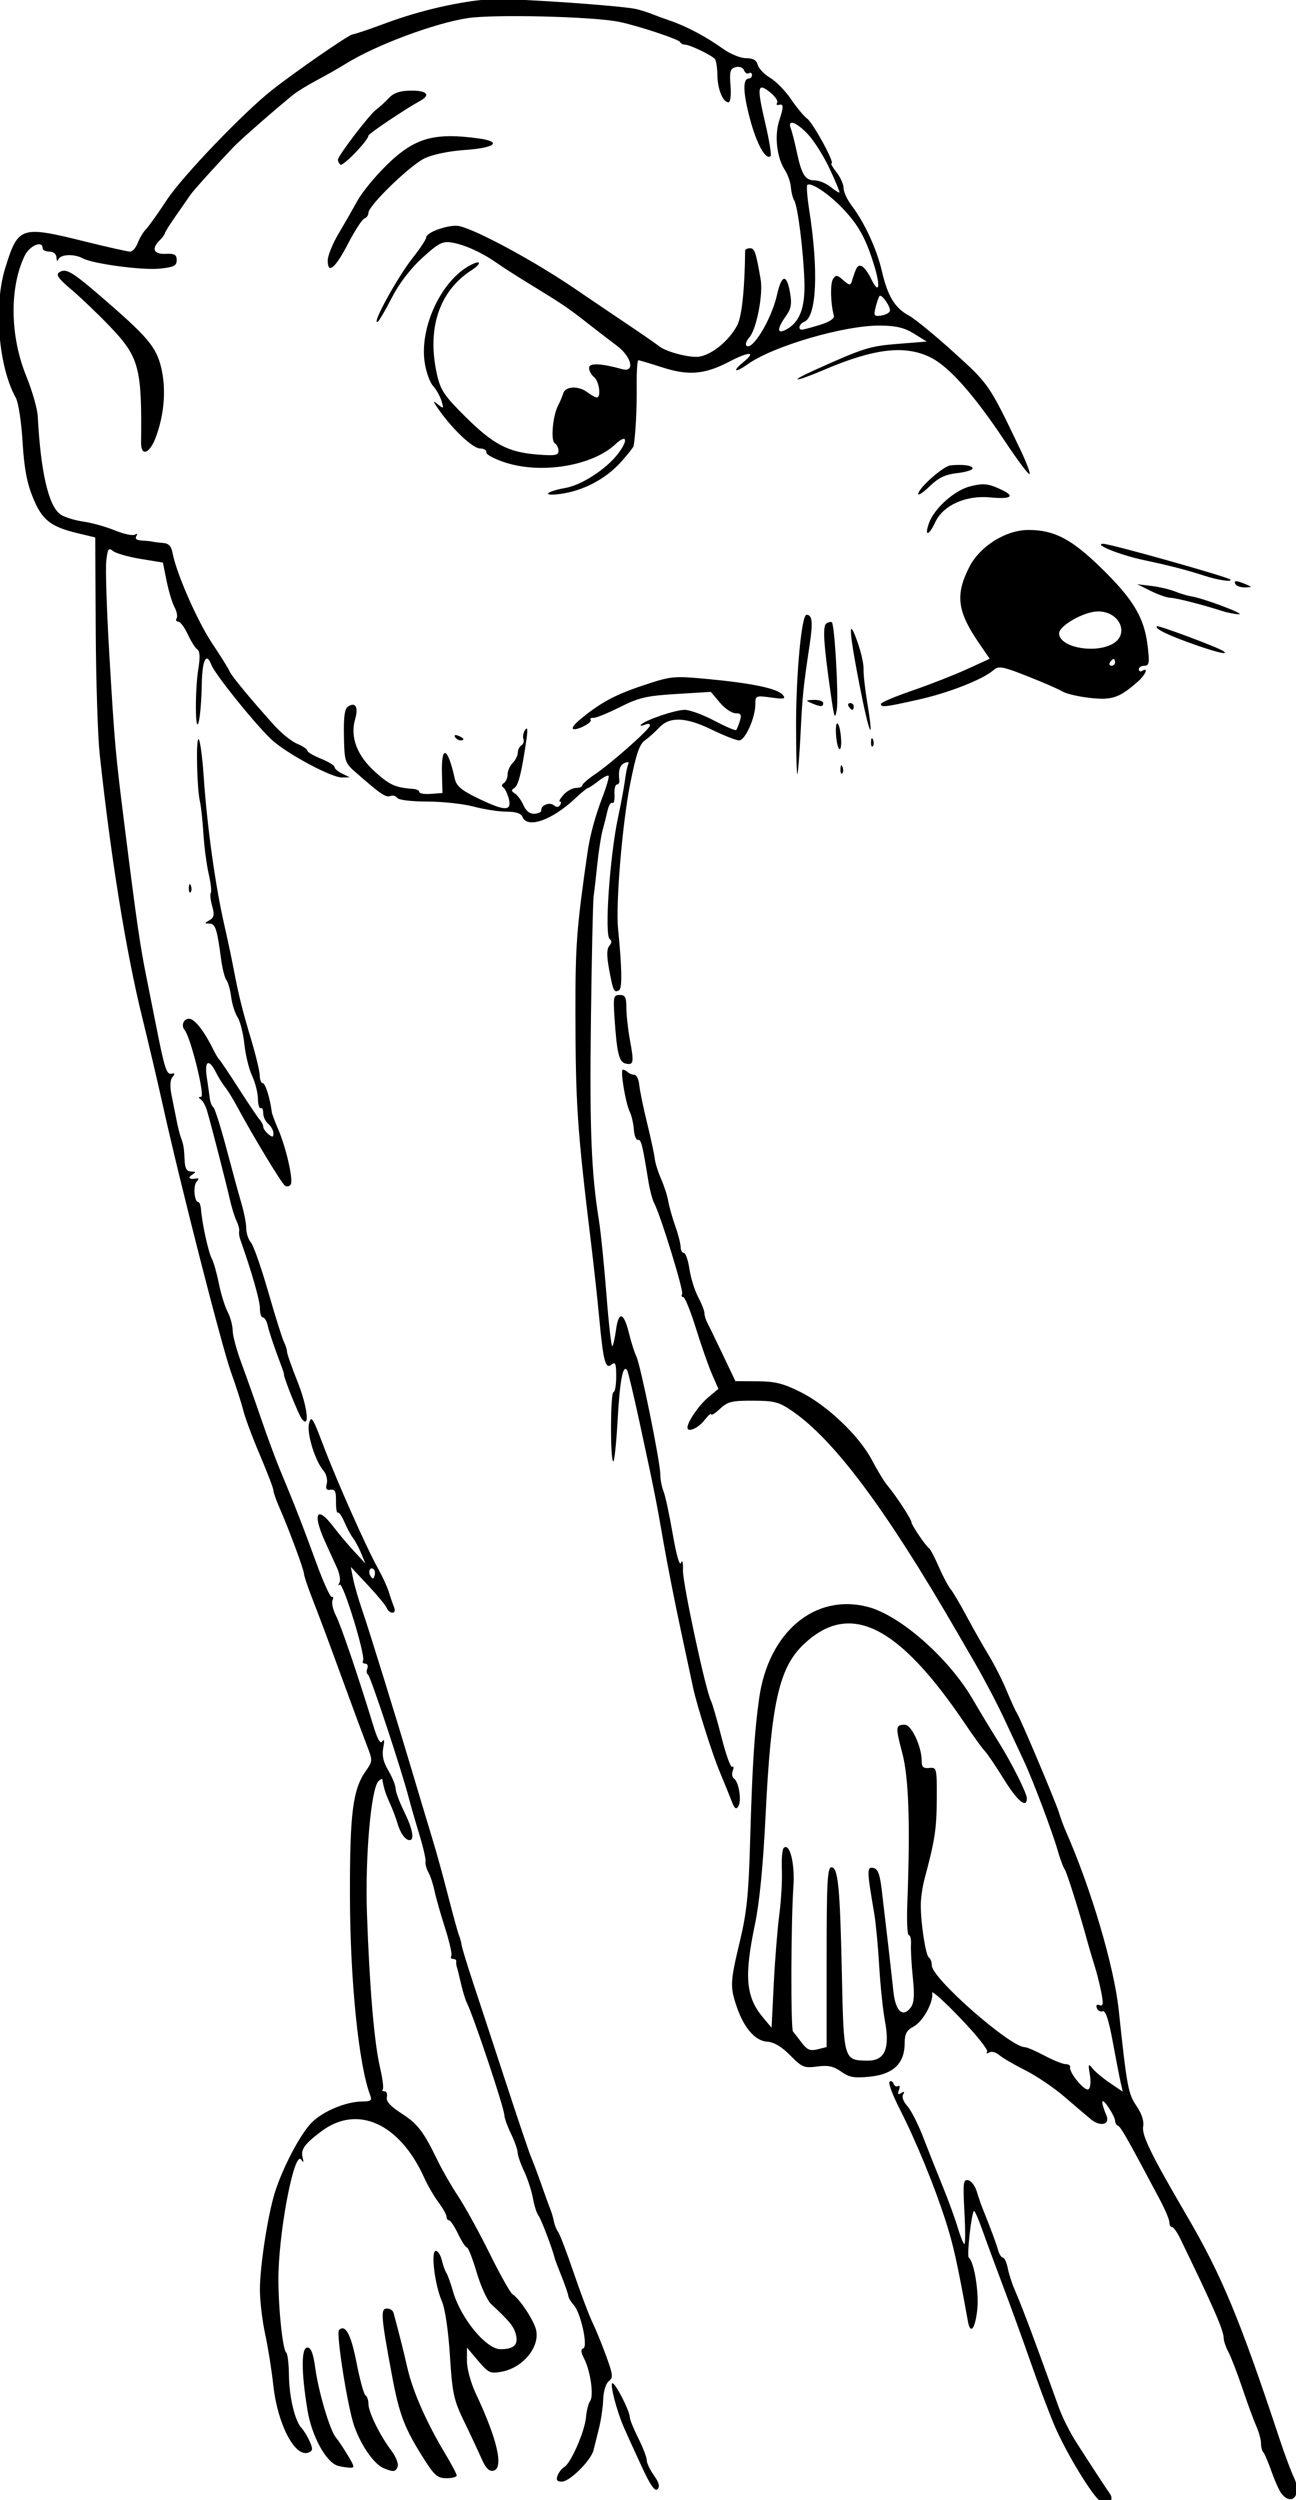 <?xml version="1.0" encoding="UTF-8" standalone="no"?>
<svg
   xmlns:dc="http://purl.org/dc/elements/1.1/"
   xmlns:cc="http://creativecommons.org/ns#"
   xmlns:rdf="http://www.w3.org/1999/02/22-rdf-syntax-ns#"
   xmlns:svg="http://www.w3.org/2000/svg"
   xmlns="http://www.w3.org/2000/svg"
   xmlns:sodipodi="http://sodipodi.sourceforge.net/DTD/sodipodi-0.dtd"
   xmlns:inkscape="http://www.inkscape.org/namespaces/inkscape"
   sodipodi:docname="Insulted weasel.svg"
   inkscape:version="1.0 (4035a4fb49, 2020-05-01)"
   id="svg485"
   version="1.1"
   viewBox="0 0 101.195 195.202"
   height="195.202mm"
   width="101.195mm">
  <title
     id="title515">Insulted weasel</title>
  <defs
     id="defs479" />
  <sodipodi:namedview
     inkscape:window-maximized="1"
     inkscape:window-y="-9"
     inkscape:window-x="-9"
     inkscape:window-height="1001"
     inkscape:window-width="1920"
     fit-margin-bottom="0"
     fit-margin-right="0"
     fit-margin-left="0"
     fit-margin-top="0"
     showgrid="false"
     inkscape:document-rotation="0"
     inkscape:current-layer="layer1"
     inkscape:document-units="mm"
     inkscape:cy="277.9162"
     inkscape:cx="1295.3301"
     inkscape:zoom="0.35"
     inkscape:pageshadow="2"
     inkscape:pageopacity="0.0"
     borderopacity="1.0"
     bordercolor="#666666"
     pagecolor="#ffffff"
     id="base" />
  <g
     transform="translate(57.787,46.108)"
     id="layer1"
     inkscape:groupmode="layer"
     inkscape:label="Lager 1">
    <path
       sodipodi:nodetypes="scsssssccsssccccccsssssssssscscsssssssssscccsssssscssscscssssssscccscccssssssssssssscssssccsscscssssssssssscscccsscsssssccscccccssccscsscccssssssssssccssssscsssccsssssssssssssscsccscscsssssssccscccsscscsccscssssssscssssssscsssscscsscsssccccccscscsscsccscccsscccccssccscscscsssscsssscsssssscsssscscscssssssscssssssssssscsccscccssssscssssssccccsssscsssssscscssscccscssssssssscsssssssscssscscscssccsssssscccsscscsscsscscsccscsscsscscccccccsccccsccscscssccccsssccsssscccsccccsccssccsccsccsssccccsccsssssssscsssccssssssssssscscscsssccscccccccccccscssscssscsscsssssssssssssssssscssssccccssssscscssssssssscscsscsccccscccssscssssssccsscssscsccsssssssscsscssssssssscsccsccsscccssssssssssssssscsssccssscsssssscscsssssscsssssssscsssccscsccscccssssssssssssssssssscssscssssssscsssssssssssssssssssssssssssssscscccssssscscscscsssscccscssscccsssccsscssscsssssscsssscssssssssssssssssssssssscssssssssssccccssscsssscssssssssssssssssscscssssscsssscscsscssssssssssssssssssssssccssssssssssssssssssssss"
       transform="scale(0.265)"
       d="m -72.086,-174.266 c -0.56,0.003 -1.027,0.013 -1.389,0.035 -8.65,0.529 -20.742,3.281 -30.664,6.975 -5.026,1.871 -9.555,3.4 -10.064,3.4 -0.967,0 -16.909,11.025 -23.711,16.398 -8.525,6.734 -26.486,25.492 -30.996,32.369 -2.621,3.996 -5.399,7.899 -6.174,8.674 -0.775,0.775 -1.848,2.568 -2.387,3.984 -0.539,1.416 -1.553,2.574 -2.254,2.572 -0.701,-0.002 -6.675,-1.341 -13.275,-2.977 -19.011,-4.712 -19.711,-4.48 -23.529,7.834 -3.458,11.153 -1.98,29.105 3.148,38.254 0.738,1.316 1.622,7.116 1.965,12.891 0.456,7.679 1.267,12.083 3.02,16.389 2.708,6.652 5.19,8.643 13.15,10.553 l 5.246,1.26 0.141,27.148 c 0.078,14.933 0.603,31.425 1.164,36.65 3.284,30.564 7.783,58.373 12.607,77.924 1.843,7.468 4.595,19.201 6.115,26.076 4.989,22.56 17.302,70.711 19.992,78.182 1.45,4.026 3.067,9.067 3.594,11.203 0.527,2.136 2.741,8.073 4.922,13.197 2.181,5.124 3.965,9.795 3.965,10.379 0,0.584 0.84,2.969 1.865,5.301 2.663,6.053 7.135,18.116 7.135,19.244 0,0.526 0.957,3.441 2.127,6.477 3.56,9.239 4.592,12.006 9.705,26.018 2.709,7.425 5.725,15.564 6.701,18.084 1.736,4.483 1.728,4.646 -0.287,7.5 -3.863,5.47 -4.75,12.444 -4.697,36.916 0.054,25.123 2.589,49.88 6.023,58.83 0.509,1.326 0.038,1.67 -2.287,1.67 -4.872,0 -11.786,2.891 -15.104,6.314 -3.373,3.48 -8.563,13.411 -10.809,20.686 -2.082,6.744 -4.367,21.71 -4.352,28.5 0.007,3.3 0.701,9.15 1.541,13 0.84,3.85 1.923,10.664 2.408,15.141 1.245,11.476 6.384,21.312 10.342,19.793 1.308,-0.502 1.372,-1.043 0.389,-3.268 -0.648,-1.466 -1.735,-3.249 -2.414,-3.961 -1.956,-2.051 -3.644,-9.177 -3.719,-15.705 -0.038,-3.3 -0.399,-6.247 -0.803,-6.549 -1.151,-0.861 -2.544,-15.666 -2.254,-23.951 0.506,-14.447 4.789,-35.588 6.662,-32.881 0.711,1.028 0.822,0.869 0.432,-0.619 -0.619,-2.358 0.577,-4.015 5.594,-7.762 10.597,-7.912 23.058,-2.243 30.252,13.762 0.989,2.2 2.867,5.433 4.174,7.184 1.306,1.751 2.375,3.663 2.375,4.25 0,0.587 0.338,1.071 0.75,1.078 0.412,0.006 1.609,1.806 2.66,4 1.051,2.194 2.224,3.988 2.605,3.988 0.381,0 1.678,3.318 2.881,7.371 1.203,4.053 3.093,8.216 4.201,9.25 5.561,5.193 6.757,6.666 7.361,9.074 0.75,2.987 -0.597,4.268 -4.514,4.291 -4.235,0.025 -11.746,-9.083 -14.008,-16.986 -0.708,-2.475 -1.597,-4.95 -1.975,-5.5 -0.378,-0.55 -0.982,-2.238 -1.344,-3.75 -0.361,-1.512 -1.16,-2.75 -1.775,-2.75 -1.517,0 -0.315,9.982 1.785,14.824 0.963,2.22 1.906,8.584 2.381,16.062 0.714,11.238 1.108,13.045 4.24,19.5 1.899,3.913 4.201,8.833 5.117,10.934 h 0.002 c 1.16,2.66 2.194,3.715 3.4,3.475 3.201,-0.637 1.273,-9.164 -5.154,-22.795 -1.449,-3.072 -2.591,-7.266 -2.588,-9.5 l 0.002,-4 3.297,3.896 c 3.05,3.605 3.573,3.847 6.982,3.207 6.249,-1.172 11.271,-7.315 10.084,-12.332 -0.674,-2.851 -4.885,-9.216 -6.939,-10.488 -0.637,-0.394 -3.67,-5.794 -6.742,-12 -3.072,-6.206 -7.223,-13.758 -9.225,-16.783 -2.001,-3.025 -4.727,-7.75 -6.057,-10.5 -4.196,-8.679 -5.912,-10.92 -10.715,-14 -3.222,-2.066 -4.556,-3.545 -4.289,-4.75 0.213,-0.962 -0.095,-1.75 -0.686,-1.75 -0.59,0 -0.82,-0.253 -0.51,-0.562 0.31,-0.31 -0.069,-3.269 -0.84,-6.574 -1.694,-7.263 -3.088,-23.801 -3.826,-45.363 -0.564,-16.48 1.192,-36.655 3.383,-38.846 0.579,-0.579 1.087,-0.851 1.129,-0.604 0.456,2.679 0.936,4.194 2.238,7.072 0.84,1.857 1.842,4.502 2.229,5.877 0.812,2.894 2.321,5 3.58,5 1.538,0 0.89,-3.348 -1.645,-8.5 -1.353,-2.75 -2.465,-5.76 -2.469,-6.691 -0.005,-0.931 -0.962,-3.309 -2.127,-5.283 -1.524,-2.585 -1.946,-4.493 -1.502,-6.809 0.381,-1.985 0.283,-2.697 -0.256,-1.861 -0.61,0.948 -1.409,-0.405 -2.658,-4.5 -4.44,-14.55 -9.567,-29.648 -11.021,-32.461 -0.875,-1.691 -1.338,-3.731 -1.029,-4.535 0.309,-0.804 0.222,-1.253 -0.193,-0.996 -0.415,0.256 -2.502,-4.332 -4.639,-10.197 -3.921,-10.764 -6.395,-17.108 -10.598,-27.166 -1.264,-3.025 -3.762,-9.775 -5.551,-15 -1.789,-5.225 -4.419,-12.647 -5.844,-16.494 -1.425,-3.848 -2.592,-8.185 -2.592,-9.637 0,-1.452 -0.667,-3.926 -1.482,-5.498 -0.816,-1.572 -1.979,-5.335 -2.586,-8.363 -0.607,-3.028 -1.55,-6.344 -2.096,-7.367 -0.998,-1.874 -2.828,-10.213 -3.158,-14.391 -0.098,-1.238 -0.462,-2.25 -0.811,-2.25 -1.191,0 -1.572,-4.894 -0.469,-6.02 0.637,-0.65 0.68,-1.043 0.102,-0.934 -2.159,0.41 -2.926,-0.126 -1.5,-1.047 1.282,-0.828 1.246,-0.971 -0.25,-0.984 -1.273,-0.011 -1.792,-0.902 -1.902,-3.266 -0.176,-3.754 -0.329,-4.691 -1.107,-6.75 -0.312,-0.825 -0.877,-3.075 -1.256,-5 -0.379,-1.925 -1.055,-5.3 -1.5,-7.5 -0.521,-2.572 -0.422,-4.465 0.273,-5.305 0.803,-0.969 0.736,-1.227 -0.256,-1 -1.483,0.34 -2.084,-1.531 -4.574,-14.195 -0.919,-4.675 -2.085,-10.525 -2.59,-13 -2.107,-10.319 -3.077,-16.989 -6.838,-47 -2.577,-20.563 -2.768,-22.737 -4.354,-49.5 -0.749,-12.65 -1.153,-24.926 -0.896,-27.281 0.401,-3.683 0.678,-4.109 1.977,-3.031 0.83,0.689 4.481,1.74 8.111,2.334 l 6.602,1.08 1.1,5.449 c 0.605,2.997 1.654,6.472 2.328,7.721 0.674,1.249 0.954,2.711 0.621,3.25 -0.333,0.539 -0.123,0.979 0.469,0.979 0.591,0 1.857,1.688 2.811,3.75 0.954,2.062 2.227,4.072 2.83,4.465 0.732,0.476 0.834,2.308 0.309,5.5 -1.053,6.401 -0.972,19.975 0.094,15.785 0.42,-1.65 0.818,-6.488 0.883,-10.75 0.113,-7.415 1.334,-9.995 2.84,-6 1.1,2.916 14.112,18.953 18.227,22.463 4.984,4.251 17.396,10.808 20.297,10.721 l 2.254,-0.068 -2.25,-1.084 c -1.238,-0.597 -2.25,-1.471 -2.25,-1.941 0,-0.47 -1.8,-1.575 -4,-2.455 -2.2,-0.88 -4,-1.948 -4,-2.371 0,-0.424 -1.338,-1.324 -2.975,-2.002 -1.636,-0.678 -4.674,-3.116 -6.75,-5.416 -6.742,-7.47 -12.766,-14.75 -13.184,-15.936 -0.225,-0.637 -2.511,-4.31 -5.082,-8.16 -4.432,-6.638 -10.634,-20.783 -11.73,-26.75 -0.352,-1.914 -1.156,-2.796 -2.643,-2.902 -1.175,-0.084 -2.587,-0.257 -3.137,-0.385 -0.55,-0.128 -2.039,-0.284 -3.309,-0.348 -1.474,-0.074 -2.051,-0.533 -1.596,-1.27 0.435,-0.704 0.276,-0.883 -0.41,-0.459 -0.619,0.382 -3.277,-0.185 -5.906,-1.262 -2.629,-1.077 -6.804,-2.244 -9.279,-2.592 -2.475,-0.348 -5.47,-1.269 -6.656,-2.045 -3.557,-2.328 -5.924,-12.449 -6.777,-28.988 -0.114,-2.2 -1.651,-7.554 -3.416,-11.898 -4.762,-11.722 -4.956,-25.884 -0.484,-35.309 1.457,-3.071 5.334,-4.738 5.334,-2.293 0,0.55 0.9,1 2,1 1.208,0 2.032,0.693 2.08,1.75 0.047,1.045 0.281,1.247 0.582,0.5 0.596,-1.477 4.637,-1.648 7.102,-0.301 2.983,1.631 17.5,3.581 22.736,3.055 4.166,-0.419 5,-0.838 5,-2.504 0,-1.62 -0.618,-1.971 -3.25,-1.852 -3.567,0.162 -4.281,-1.473 -1.75,-4.004 0.825,-0.825 1.5,-1.735 1.5,-2.021 0,-0.287 1.463,-2.615 3.25,-5.174 1.788,-2.559 3.7,-5.313 4.25,-6.119 0.916,-1.343 7.297,-8.427 12.768,-14.176 2.02,-2.123 12.201,-11.036 17.564,-15.377 1.171,-0.948 4.275,-2.856 6.898,-4.242 2.624,-1.386 6.569,-3.634 8.77,-4.996 8.725,-5.402 25.879,-11.813 35.666,-13.33 7.776,-1.205 37.366,-0.467 44.834,1.119 5.739,1.219 17.475,5.115 17.834,5.922 0.183,0.412 0.789,0.75 1.348,0.75 1.49,0 8.215,3.245 8.953,4.32 0.349,0.508 0.655,2.644 0.686,4.748 0.057,4.107 1.624,7.932 3.25,7.932 0.586,0 0.84,-2.048 0.613,-4.922 -0.331,-4.191 -0.104,-4.996 1.525,-5.422 1.109,-0.29 2.142,0.095 2.457,0.916 0.299,0.779 0.947,1.168 1.439,0.863 0.492,-0.304 0.895,-0.077 0.895,0.506 0,0.582 -0.397,1.059 -0.883,1.059 -1.875,0 -1.776,4.056 0.289,11.861 1.96,7.407 4.709,12.358 6.094,10.973 0.301,-0.301 -0.379,-4.525 -1.512,-9.385 -2.581,-11.069 -2.407,-12.363 1.271,-9.463 1.518,1.197 2.497,2.6 2.176,3.119 -0.321,0.52 -0.145,0.821 0.391,0.67 1.541,-0.434 1.584,0.455 0.223,4.578 -1.464,4.436 -0.735,10.944 1.631,14.559 0.868,1.326 1.673,3.615 1.789,5.086 0.116,1.471 0.562,3.243 0.992,3.939 1.046,1.693 2.697,14.822 2.992,23.803 0.256,7.803 -1.363,12.073 -5.398,14.232 -2.699,1.445 -2.736,-0.208 -0.084,-3.932 1.576,-2.213 1.826,-3.606 1.25,-6.947 -0.977,-5.665 -2.49,-5.42 -3.832,0.623 -1.595,7.18 -7.33,16.676 -9.039,14.967 -0.369,-0.369 0.031,-1.46 0.887,-2.426 2.106,-2.376 4.094,-12.615 3.322,-17.109 -1.37,-7.98 -1.772,-9.148 -3.139,-9.148 -0.781,0 -1.424,0.338 -1.428,0.75 -0.122,11.223 -0.97,19.305 -2.293,21.863 -2.564,4.958 -8.264,9.387 -12.084,9.387 -3.434,0 -9.326,-1.711 -11.1,-3.225 -0.559,-0.477 -4.499,-3.208 -8.756,-6.07 -4.257,-2.862 -11.457,-7.735 -16,-10.828 -11.733,-7.988 -28.394,-17.03 -33.867,-18.379 -2.793,-0.688 -9.893,1.724 -9.893,3.361 0,0.529 -1.761,3.188 -3.912,5.91 -4.62,5.844 -12.478,20.211 -10.324,18.875 0.405,-0.251 2.265,-3.439 4.133,-7.084 2.136,-4.169 5.452,-8.506 8.939,-11.693 4.764,-4.354 5.982,-4.995 8.66,-4.561 3.761,0.61 8.873,2.915 13.197,5.951 1.756,1.233 5.771,3.817 8.922,5.742 10.387,6.346 12.048,7.46 17.492,11.727 2.966,2.324 7.059,5.474 9.096,7 4.381,3.281 5.431,7.956 1.547,6.891 -6.354,-1.743 -9.75,-1.871 -9.75,-0.367 0,0.828 0.675,2.065 1.5,2.75 1.524,1.265 2.122,6.027 0.75,5.969 -0.412,-0.018 -1.624,-0.692 -2.691,-1.5 -2.666,-2.016 -6.498,-1.866 -7.162,0.281 -0.298,0.963 -0.97,2.549 -1.492,3.523 -1.581,2.952 -2.262,10.388 -1.021,11.154 0.615,0.38 1.117,1.402 1.117,2.27 0,1.324 -1.015,1.497 -6.326,1.07 -8.588,-0.689 -12.927,-2.987 -21.234,-11.246 -6.101,-6.066 -7.222,-7.745 -8.25,-12.348 -3.01,-13.481 0.61,-24.469 10.092,-30.635 3.25,-2.114 2.948,-3.266 -0.389,-1.48 -8.368,4.478 -14.741,17.964 -13.369,28.287 0.377,2.836 1.487,6.054 2.467,7.154 0.979,1.1 2.122,3.122 2.539,4.492 0.708,2.325 0.635,2.392 -1.096,1 -1.559,-1.253 -1.515,-1.005 0.273,1.549 4.09,5.839 10.062,11.459 12.176,11.459 1.164,0 2.005,0.517 1.867,1.148 -0.137,0.631 2.45,2.002 5.75,3.047 10.674,3.379 25.505,0.881 32.246,-5.432 3.397,-3.181 3.904,-1.305 0.762,2.814 -3.408,4.469 -10.654,9.182 -15.434,10.039 -5.879,1.054 -7.171,2.511 -1.574,1.775 6.69,-0.879 13.327,-4.35 17.814,-9.316 2.028,-2.244 3.746,-4.417 3.82,-4.828 0.568,-3.131 0.976,-11.008 0.906,-17.498 -0.046,-4.263 0.169,-7.75 0.479,-7.75 0.309,0 3.508,0.952 7.107,2.115 7.671,2.478 12.428,2.077 19.605,-1.654 6.035,-3.137 8.139,-3.103 4.268,0.07 -3.521,2.886 -2.512,3.324 1.346,0.584 7.494,-5.323 28.481,-11.436 38.91,-11.332 4.736,0.047 7.166,0.629 10,2.391 L 55,-73.355 l -8.5,0.67 c -8.262,0.651 -10.064,1.217 -24.244,7.594 -8.339,3.75 -6.384,3.843 2.346,0.111 14.966,-6.397 24.029,-7.449 31.6,-3.668 5.409,2.701 12.745,10.978 21.773,24.561 3.754,5.647 7.049,10.043 7.322,9.77 0.273,-0.273 -0.96,-3.542 -2.742,-7.266 -9.203,-19.228 -9.177,-19.187 -19.631,-28.65 -5.541,-5.016 -11.465,-9.866 -13.164,-10.775 -4.13,-2.212 -6.265,-5.706 -7.955,-13.023 C 40.293,-100.575 36.659,-108.46 32.857,-113.449 31.56,-115.151 30.5,-117.453 30.5,-118.564 c 0,-1.111 -0.932,-3.207 -2.072,-4.656 -1.14,-1.449 -1.809,-2.635 -1.486,-2.635 1.071,0 -5.366,-11.832 -7.17,-13.178 -0.975,-0.727 -3.121,-3.314 -4.771,-5.748 -1.65,-2.434 -4.414,-5.263 -6.143,-6.285 -1.728,-1.023 -3.374,-2.744 -3.656,-3.824 -0.364,-1.391 -1.372,-1.965 -3.457,-1.965 -1.634,0 -4.679,-1.249 -6.844,-2.809 -4.734,-3.41 -10.694,-6.58 -15.4,-8.193 -1.925,-0.66 -4.4,-1.567 -5.5,-2.016 -1.1,-0.449 -3.125,-1.09 -4.5,-1.426 -3.984,-0.974 -33.183,-3.008 -41.586,-2.967 z m -24.945,26.971 c -3.201,0.045 -5.028,0.661 -6.43,2.166 -1.077,1.156 -2.776,2.703 -3.773,3.438 -2.013,1.481 -11.266,13.61 -11.266,14.768 0,0.404 0.323,1.057 0.717,1.451 0.676,0.677 8.234,-7.135 8.268,-8.545 0.014,-0.578 10.422,-7.577 15.377,-10.34 3.059,-1.706 1.781,-3.003 -2.893,-2.938 z m 112.172,9.465 c 0.817,-0.123 2.681,1.096 4.871,3.418 1.786,1.894 4.659,6.462 6.385,10.15 1.726,3.688 3.018,6.825 2.871,6.971 -0.147,0.146 -1.33,-0.598 -2.629,-1.65 -1.298,-1.053 -3.42,-1.914 -4.715,-1.914 -2.761,0 -3.803,-1.691 -5.24,-8.502 -0.581,-2.751 -1.358,-5.789 -1.727,-6.75 -0.419,-1.093 -0.307,-1.649 0.184,-1.723 z m -100.863,3.957 c -7.533,0.081 -12.276,2.514 -18.412,8.516 -3.374,3.3 -7.248,8.025 -8.609,10.5 -1.361,2.475 -3.888,6.883 -5.615,9.795 -1.727,2.912 -3.141,6.435 -3.141,7.832 0,4.17 2.227,2.292 6.07,-5.121 1.963,-3.787 4.101,-7.063 4.75,-7.279 0.649,-0.216 1.18,-0.977 1.18,-1.689 0,-2.1 12.205,-13.928 16.525,-16.016 2.376,-1.148 7.159,-2.142 11.895,-2.471 9.008,-0.626 11.114,-2.432 3.977,-3.41 -3.286,-0.45 -6.108,-0.683 -8.619,-0.656 z m 106.08,14.219 c 1.705,0.074 6.168,3.189 9.783,6.969 4.751,4.967 6.968,8.976 9.412,17.023 1.943,6.395 1.343,8.573 -1.01,3.67 -0.849,-1.769 -2.106,-3.4 -2.793,-3.623 -1.135,-0.369 -1.522,0.26 -2.867,4.646 -0.337,1.1 -0.846,1.004 -2.465,-0.461 -1.753,-1.586 -2.177,-1.639 -3.021,-0.385 -0.878,1.305 -0.75,7.202 0.234,10.811 0.236,0.863 -1.256,1.852 -4.131,2.736 -2.475,0.761 -4.838,1.391 -5.25,1.398 -1.3,0.026 -0.814,-1.748 0.631,-2.303 3.683,-1.413 4.299,-15.088 1.486,-32.998 -0.588,-3.748 -0.84,-7.045 -0.561,-7.324 0.12,-0.12 0.307,-0.171 0.551,-0.16 z m -219.398,25.424 c -0.565,-0.037 -1.035,0.126 -1.514,0.43 -1.145,0.726 -0.403,1.802 3.555,5.152 2.75,2.328 7.813,7.17 11.252,10.762 8.686,9.072 9.515,12.139 9.25,34.279 -0.051,4.229 2.504,3.342 4.32,-1.5 2.534,-6.756 3.118,-14.238 1.607,-20.582 -1.46,-6.13 -3.982,-9.095 -18.049,-21.201 -6.18,-5.319 -8.727,-7.23 -10.422,-7.34 z m 240.279,7.379 c 0.841,-0.105 3.211,3.434 2.898,4.496 -0.162,0.55 -1.33,1.153 -2.596,1.338 -2.071,0.303 -2.23,0.052 -1.59,-2.498 0.391,-1.559 0.905,-3.028 1.141,-3.264 0.041,-0.041 0.09,-0.065 0.146,-0.072 z m 23.334,49.826 c -0.782,0.001 -1.65,0.045 -2.572,0.137 -2.124,0.211 -9.5,6.755 -9.5,8.43 0,0.546 1.536,-0.494 3.414,-2.314 2.545,-2.467 4.582,-3.441 8,-3.826 2.522,-0.284 4.586,-0.908 4.586,-1.387 0,-0.658 -1.581,-1.042 -3.928,-1.039 z m 6.875,5.715 c -1.05,0.018 -2.19,0.236 -3.701,0.619 -4.606,1.169 -10.602,6.551 -12.105,10.863 -1.387,3.978 -0.026,3.758 1.859,-0.301 2.328,-5.011 9.007,-8.018 16.25,-7.316 5.968,0.578 7.383,-0.292 3.5,-2.152 -2.552,-1.223 -4.053,-1.744 -5.803,-1.713 z m 13.494,13.453 c -6.63,0 -14.272,4.786 -17.387,10.891 -4.212,8.256 -3.581,13.123 2.922,22.574 l 3.086,4.486 -6.781,3.096 c -3.73,1.702 -10.942,4.525 -16.029,6.273 -5.087,1.749 -9.249,3.517 -9.25,3.93 -0.002,1.086 1.042,0.967 10.961,-1.242 8.986,-2.002 19.089,-5.964 22.219,-8.715 1.499,-1.318 2.583,-1.123 10,1.803 4.575,1.805 9.218,3.829 10.318,4.498 1.1,0.67 4.768,1.524 8.152,1.898 6.455,0.715 8.662,-0.045 14.098,-4.852 2.232,-1.974 3.169,-4.326 1.25,-3.141 -0.55,0.34 -1,0.141 -1,-0.441 0,-0.582 0.736,-1.059 1.637,-1.059 1.404,0 1.544,-0.815 0.969,-5.707 C 119.116,8.016 115.979,2.716 106.5,-6.561 97.678,-15.194 92.595,-17.857 84.941,-17.857 Z m 22.016,4.07 c -3.016,0.109 5.123,3.365 12.043,4.818 7.278,1.528 12.683,2.927 18,4.654 3.862,1.255 8.272,1.882 7.416,1.055 -0.865,-0.836 -35.589,-10.595 -37.459,-10.527 z m 39.236,11.043 c -0.497,0 -0.559,0.295 -0.193,0.887 0.34,0.55 1.604,0.968 2.809,0.93 2.112,-0.068 2.12,-0.101 0.191,-0.93 -1.376,-0.591 -2.309,-0.887 -2.807,-0.887 z M 117,-1.873 l 4,1.98 c 2.2,1.09 4.766,1.995 5.701,2.01 1.668,0.026 9.365,1.981 15.299,3.889 1.65,0.53 3.9,0.971 5,0.977 2.092,0.012 -10.522,-4.731 -14,-5.264 -1.1,-0.169 -3.264,-0.817 -4.809,-1.439 -1.545,-0.623 -4.695,-1.362 -7,-1.643 z m -11.51,8.016 c 6.537,0 9.422,6.989 4.01,9.713 -5.555,2.796 -15.5,0.716 -15.5,-3.242 0,-2.294 7.417,-6.471 11.49,-6.471 z m -85.918,1 C 18.131,7.143 16.5,24.386 16.5,39.627 c 0,8.167 0.168,14.661 0.375,14.432 0.207,-0.229 0.633,-5.591 0.947,-11.916 C 18.392,30.682 18.59,28.748 20.52,15.828 21.503,9.241 21.276,7.143 19.572,7.143 Z m 7.227,2.113 c -0.326,-0.042 -0.843,0.105 -1.318,0.398 -1.211,0.748 -0.916,5.645 1.266,20.988 0.981,6.897 1.221,7.517 1.744,4.5 0.593,-3.421 -0.607,-24.951 -1.438,-25.781 -0.058,-0.058 -0.145,-0.092 -0.254,-0.105 z m 96.004,1.252 c -0.733,0.733 3.475,2.753 11.697,5.615 6.351,2.211 9.594,2.916 7.916,1.723 -1.55,-1.102 -19.233,-7.718 -19.613,-7.338 z m -89.947,0.795 c -0.622,-0.18 0.162,5.342 2.354,16.613 2.837,14.591 4.413,18.09 2.248,4.99 -0.66,-3.995 -1.144,-8.417 -1.076,-9.828 0.068,-1.411 -0.746,-5.011 -1.807,-8 -0.864,-2.433 -1.436,-3.694 -1.719,-3.775 z m 77.203,8.84 c 0.243,0 0.441,0.45 0.441,1 0,0.55 -0.476,1 -1.059,1 -0.582,0 -0.781,-0.45 -0.441,-1 0.34,-0.55 0.816,-1 1.059,-1 z m -127.904,5.365 c -3.397,0.033 -5.601,0.726 -10.98,2.523 -8.193,2.737 -12.542,5.117 -18.566,10.162 -1.315,1.102 -2.161,2.234 -1.879,2.516 0.757,0.757 5.786,-1.729 5.25,-2.596 -0.252,-0.407 0.1,-0.679 0.781,-0.604 0.682,0.075 4.177,-1.339 7.768,-3.143 5.644,-2.834 7.907,-3.361 16.691,-3.896 l 10.162,-0.619 2.648,3.146 c 1.457,1.731 3.539,3.148 4.627,3.148 1.59,0 1.843,0.442 1.287,2.25 -0.38,1.238 -0.873,2.448 -1.094,2.691 -0.221,0.243 -3.12,-0.994 -6.443,-2.75 -3.324,-1.756 -7.25,-3.192 -8.725,-3.191 -2.731,8.28e-4 -11.465,2.949 -12.855,4.34 -0.421,0.421 0.069,0.444 1.09,0.053 1.15,-0.441 1.71,-0.307 1.471,0.354 -0.515,1.421 -11.507,11.113 -16.166,14.254 -2.039,1.375 -3.711,2.837 -3.715,3.25 -0.004,0.412 -0.837,0.75 -1.852,0.75 -1.015,0 -2.659,0.9 -3.654,2 -0.995,1.1 -1.488,2 -1.096,2 0.393,0 0.421,0.472 0.064,1.049 -0.431,0.697 -1.047,0.716 -1.842,0.057 -1.266,-1.051 -3.865,0.007 -3.699,1.506 0.054,0.489 -0.846,0.941 -1.998,1.006 -1.366,0.077 -2.492,-0.794 -3.24,-2.5 -0.631,-1.44 -1.774,-3.008 -2.539,-3.484 -1.1,-0.685 -1.127,-1.029 -0.129,-1.646 1.176,-0.727 2.157,-4.711 3.562,-14.486 0.4,-2.782 0.274,-3.572 -0.412,-2.592 -0.542,0.775 -0.773,1.969 -0.512,2.65 0.262,0.682 -0.004,1.535 -0.592,1.898 C -65.019,45.967 -65.5,46.946 -65.5,47.777 c 0,0.832 -0.675,2.187 -1.5,3.012 -0.825,0.825 -1.5,2.341 -1.5,3.369 0,1.028 -0.499,2.178 -1.107,2.555 -0.672,0.415 -0.733,0.929 -0.154,1.309 0.524,0.344 1.257,1.863 1.627,3.375 0.904,3.692 -1.174,3.64 -9.164,-0.23 -4.831,-2.34 -6.286,-3.576 -6.766,-5.75 -2.082,-9.429 -4.017,-10.189 -3.781,-1.484 l 0.154,5.715 -3.404,0.25 C -92.968,60.034 -94.5,59.791 -94.5,59.359 c 0,-0.432 -0.788,-0.842 -1.75,-0.912 -5.295,-0.389 -6.95,-1.124 -11.264,-5.002 -5.37,-4.828 -7.43,-10.263 -5.906,-15.576 1.004,-3.501 0.143,-5.096 -2.025,-3.756 -1.064,0.657 -1.39,2.88 -1.279,8.707 0.144,7.581 0.256,7.92 3.57,10.826 7.247,6.355 8.768,7.393 10.088,6.887 0.75,-0.288 1.66,-0.043 2.023,0.545 0.38,0.615 4.134,1.073 8.852,1.08 4.505,0.006 10.666,0.676 13.691,1.488 3.025,0.812 7.364,1.482 9.643,1.488 2.752,0.008 4.336,0.515 4.719,1.512 1.375,3.583 8.67,1.065 15.494,-5.348 1.846,-1.734 3.574,-3.152 3.842,-3.152 0.268,0 1.639,-0.906 3.047,-2.014 1.408,-1.108 2.761,-1.815 3.006,-1.57 0.245,0.245 -0.559,3.065 -1.785,6.266 -2.174,5.672 -3.685,11.255 -4.418,16.318 -3.194,22.064 -3.587,27.281 -3.561,47 0.039,27.268 0.524,34.472 4.59,68 0.834,6.875 1.922,16.824 2.416,22.109 1.203,12.857 1.838,15.276 3.623,13.795 1.146,-0.951 1.385,-0.352 1.385,3.473 0,2.542 -0.358,4.623 -0.795,4.623 -0.914,0 -1.011,19.525 -0.102,20.436 0.332,0.332 0.92,-5.119 1.309,-12.111 0.66,-11.887 1.602,-16.773 2.834,-14.703 0.288,0.483 1.932,7.404 3.654,15.379 4.297,19.899 4.897,22.905 7.08,35.5 1.049,6.05 3.308,17.525 5.021,25.5 1.713,7.975 3.349,15.625 3.637,17 1.07,5.122 5.683,19.684 7.92,25 1.273,3.025 2.819,6.835 3.436,8.467 0.862,2.283 1.321,2.639 1.996,1.547 1.025,-1.658 0.142,-7.218 -1.295,-8.162 -0.543,-0.357 -0.702,-1.394 -0.354,-2.303 0.349,-0.909 0.271,-1.427 -0.174,-1.152 -0.445,0.275 -1.857,-3.639 -3.137,-8.697 -1.28,-5.058 -2.672,-9.874 -3.094,-10.699 -1.583,-3.097 -8.359,-34.661 -8.266,-38.5 0.058,-2.367 -0.174,-3.265 -0.568,-2.199 -0.405,1.096 -1.365,-2.233 -2.449,-8.5 -0.98,-5.666 -2.203,-11.334 -2.719,-12.598 C -23.08,264.086 -23.5,261.869 -23.5,260.422 c 0,-3.59 -5.826,-32.29 -7.059,-34.775 -0.546,-1.1 -1.543,-4.25 -2.217,-7 -1.498,-6.113 -3.036,-6.426 -3.791,-0.77 -0.311,2.327 -0.795,4.462 -1.076,4.744 -0.282,0.282 -1.062,-6.571 -1.734,-15.23 -0.673,-8.659 -1.661,-18.444 -2.195,-21.744 -2.26,-13.949 -2.782,-26.884 -2.377,-59 0.236,-18.7 0.593,-35.125 0.793,-36.5 0.2,-1.375 0.69,-5.65 1.088,-9.5 0.398,-3.85 1.097,-8.35 1.555,-10 0.458,-1.65 1.113,-4.256 1.453,-5.791 0.341,-1.535 0.982,-2.565 1.426,-2.291 0.444,0.274 0.728,-0.834 0.631,-2.461 -0.097,-1.627 0.221,-2.957 0.707,-2.957 0.486,0 0.81,-0.562 0.721,-1.25 -0.373,-2.871 0.167,-4.571 1.627,-5.131 0.854,-0.328 1.33,-0.239 1.061,0.197 -0.27,0.437 -0.723,2.569 -1.008,4.738 -0.285,2.169 -1.195,7.095 -2.021,10.945 -2.492,11.608 -4.102,35.062 -2.477,36.066 0.639,0.395 0.596,1.087 -0.121,1.951 -0.806,0.97 -0.82,2.923 -0.053,7.074 1.166,6.305 1.459,6.903 2.941,5.986 0.923,-0.57 0.815,-6.675 -0.322,-18.078 -0.727,-7.295 1.227,-30.829 3.531,-42.5 1.748,-8.853 2.748,-11.84 4.344,-12.977 1.14,-0.812 3.036,-2.51 4.213,-3.775 3.102,-3.335 7.842,-3.154 15.539,0.596 3.563,1.736 7.184,3.156 8.043,3.156 C 1.502,44.146 4.5,37.462 4.5,33.49 c 0,-2.535 0.142,-2.596 4.619,-1.982 3.933,0.539 4.445,0.421 3.436,-0.795 C 11.016,28.859 3.576,27.291 -9.5,26.066 c -3.84,-0.36 -6.308,-0.578 -8.346,-0.559 z M 21.75,32.213 c -2.437,0.062 -2.522,0.168 -0.75,0.93 2.731,1.174 3.5,1.174 3.5,0 0,-0.55 -1.238,-0.968 -2.75,-0.93 z m 10.691,0.93 c -0.582,0 -0.781,0.45 -0.441,1 0.34,0.55 0.816,1 1.059,1 0.243,0 0.441,-0.45 0.441,-1 0,-0.55 -0.476,-1 -1.059,-1 z m -3.828,6 c -0.367,0 -0.495,1.797 -0.285,3.994 0.209,2.197 0.696,3.799 1.082,3.561 0.867,-0.536 0.126,-7.555 -0.797,-7.555 z m -112.529,3.455 c -0.232,0.046 -0.273,0.238 -0.076,0.557 0.336,0.544 1.033,0.988 1.551,0.988 1.438,0 1.121,-0.716 -0.611,-1.381 -0.222,-0.085 -0.413,-0.139 -0.57,-0.162 -0.118,-0.018 -0.216,-0.017 -0.293,-0.002 z m 122.781,0.891 c -0.152,-0.023 -0.257,0.342 -0.287,1.07 -0.043,1.054 0.193,1.645 0.525,1.312 0.332,-0.332 0.369,-1.194 0.08,-1.916 -0.12,-0.299 -0.227,-0.453 -0.318,-0.467 z m -198.451,0.273 c -0.769,0.051 -0.461,14.578 0.434,18.385 0.323,1.375 0.785,5.65 1.025,9.5 0.24,3.85 0.938,9.166 1.551,11.814 0.613,2.648 0.894,5.172 0.625,5.607 -0.269,0.436 -0.086,2.203 0.408,3.926 0.721,2.513 0.566,3.328 -0.779,4.113 -1.563,0.912 -1.564,0.979 -0.008,1.008 1.734,0.032 2.224,1.54 3.418,10.531 0.365,2.75 1.072,5.513 1.57,6.141 0.498,0.627 1.124,2.858 1.393,4.957 0.269,2.099 1.115,4.77 1.879,5.936 0.764,1.166 1.669,4.748 2.012,7.959 0.342,3.211 1.364,7.403 2.271,9.314 0.907,1.912 1.679,4.942 1.717,6.734 0.038,1.793 0.408,3.054 0.82,2.801 0.412,-0.253 0.75,0.411 0.75,1.477 0,1.065 0.675,2.497 1.5,3.182 0.825,0.685 1.5,1.919 1.5,2.744 0,1.22 -0.28,1.268 -1.5,0.256 -0.825,-0.685 -1.5,-1.66 -1.5,-2.166 0,-0.506 -0.478,-1.463 -1.062,-2.127 -0.584,-0.664 -3.375,-4.807 -6.201,-9.207 -2.826,-4.4 -5.394,-8.225 -5.707,-8.5 -0.313,-0.275 -1.121,-1.625 -1.793,-3 -2.639,-5.396 -5.483,-9 -7.105,-9 -1.608,0 -2.397,1.973 -1.314,3.293 1.832,2.234 6.14,19.706 4.863,19.723 -0.823,0.011 -0.851,0.237 -0.092,0.75 0.598,0.404 1.419,1.859 1.824,3.234 1.228,4.165 5.613,21.203 6.691,26 0.557,2.475 1.466,5.424 2.02,6.555 0.554,1.13 0.906,2.48 0.783,3 -0.123,0.52 0.016,1.62 0.309,2.445 3.343,9.415 5.804,18.018 5.797,20.25 -0.006,1.512 0.385,2.75 0.871,2.75 0.486,0 1.115,1.012 1.398,2.25 0.5,2.182 1.991,6.617 3.949,11.75 0.525,1.375 0.919,2.609 0.875,2.744 -0.215,0.658 4.303,11.937 5.277,13.174 2.465,3.128 1.647,-3.69 -1.336,-11.141 -1.676,-4.186 -3.047,-8.104 -3.047,-8.707 0,-0.603 -0.402,-1.879 -0.893,-2.834 -0.491,-0.955 -2.573,-7.586 -4.627,-14.736 -2.054,-7.15 -4.352,-13.712 -5.107,-14.58 -0.756,-0.868 -1.373,-2.729 -1.373,-4.135 0,-1.406 -0.646,-4.744 -1.436,-7.42 -0.79,-2.676 -2.792,-10.001 -4.451,-16.277 -1.659,-6.276 -3.376,-11.676 -3.814,-12 -0.439,-0.324 -0.908,-1.488 -1.041,-2.588 -0.133,-1.1 -0.533,-3.912 -0.887,-6.25 -0.74,-4.885 0.596,-5.637 2.666,-1.5 0.757,1.512 1.977,3.482 2.713,4.377 0.735,0.895 2.332,3.477 3.545,5.736 4.655,8.669 13.121,22.668 14.113,23.334 0.571,0.383 1.336,0.216 1.699,-0.371 0.815,-1.319 -1.379,-10.938 -3.725,-16.326 -0.958,-2.2 -1.795,-4.45 -1.861,-5 -0.474,-3.92 -1.892,-8.5 -2.633,-8.5 -0.489,0 -0.897,-1.012 -0.912,-2.25 -0.013,-1.237 -1.172,-6.075 -2.574,-10.75 -2.62,-8.734 -3.625,-12.817 -5.287,-21.5 -0.526,-2.75 -1.677,-8.15 -2.557,-12 -2.693,-11.79 -5.106,-29.162 -6.111,-44 -0.373,-5.5 -1.027,-10.38 -1.455,-10.844 -0.027,-0.029 -0.053,-0.043 -0.078,-0.041 z m 189.451,7.727 c -0.152,-0.023 -0.257,0.342 -0.287,1.07 -0.043,1.054 0.193,1.645 0.525,1.312 0.332,-0.332 0.369,-1.194 0.08,-1.916 -0.12,-0.299 -0.227,-0.453 -0.318,-0.467 z m -192,35 c -0.152,-0.023 -0.257,0.342 -0.287,1.07 -0.043,1.054 0.193,1.645 0.525,1.312 0.332,-0.332 0.369,-1.194 0.08,-1.916 -0.12,-0.299 -0.227,-0.453 -0.318,-0.467 z m 126.654,32.654 c -1.837,0 -1.945,0.523 -1.482,7.25 0.69,10.043 1.33,12.576 3.279,12.977 2.326,0.479 2.462,-0.27 1.246,-6.848 -0.584,-3.161 -1.062,-7.463 -1.062,-9.562 0,-3.137 -0.353,-3.816 -1.98,-3.816 z m 0.951,22.004 c -0.863,0 0.747,9.767 2.061,12.5 0.529,1.1 1.055,3.43 1.172,5.18 0.116,1.749 0.662,3.1 1.211,3 0.942,-0.171 1.327,1.37 3.088,12.32 0.398,2.475 1.156,5.32 1.686,6.324 1.913,3.628 8.773,25.929 8.24,26.791 -0.3,0.486 -0.153,0.885 0.328,0.885 0.481,0 2.168,4.162 3.748,9.25 1.58,5.088 3.712,11.17 4.738,13.518 l 1.867,4.268 -3.09,2.602 C -12.162,240.04 -15.5,244.926 -15.5,246.596 c 0,1.541 3.111,0.226 4.928,-2.084 C -9.432,243.063 -8.5,242.24 -8.5,242.686 c 0,0.445 1.161,-0.282 2.58,-1.615 2.244,-2.108 3.515,-2.421 9.75,-2.395 6.397,0.027 7.662,0.373 11.738,3.199 12.258,8.5 27.322,28.693 47.945,64.271 0.478,0.825 3.085,5.325 5.793,10 2.708,4.675 6.595,12.1 8.637,16.5 2.042,4.4 4.565,9.8 5.607,12 2.561,5.402 8.438,20.951 10.018,26.5 0.705,2.475 1.626,4.964 2.047,5.531 0.666,0.897 4.446,12.921 6.904,21.969 0.448,1.65 1.32,4.575 1.938,6.5 0.618,1.925 1.502,5.439 1.965,7.811 0.669,3.427 0.57,4.207 -0.488,3.801 -0.83,-0.319 -1.133,0.01 -0.801,0.875 0.292,0.762 1.074,1.179 1.734,0.926 0.815,-0.313 1.75,2.522 2.906,8.812 0.938,5.101 1.993,10.537 2.344,12.08 l 0.637,2.807 -3.768,-2.557 c -2.072,-1.406 -4.388,-3.344 -5.148,-4.307 -1.224,-1.55 -1.314,-1.333 -0.771,1.887 0.356,2.114 0.179,3.904 -0.426,4.277 -1.1,0.68 -5.816,-5.036 -5.391,-6.533 0.137,-0.484 -0.447,-0.879 -1.297,-0.879 -0.85,0 -3.657,-1.125 -6.24,-2.5 -2.583,-1.375 -5.193,-2.5 -5.801,-2.5 -4.287,0 -27.412,-20.301 -27.412,-24.064 0,-1 -0.386,-2.056 -0.857,-2.348 -0.954,-0.589 -2.429,-10.166 -2.398,-15.588 0.01,-1.925 0.5,-5.3 1.088,-7.5 3.072,-11.493 3.578,-14.776 3.621,-23.5 0.045,-9.268 -0.008,-9.494 -2.203,-9.262 -1.79,0.189 -2.25,-0.267 -2.25,-2.23 0,-4.073 -3.026,-10.508 -4.941,-10.508 -2.756,0 -2.814,0.587 -0.791,8.24 1.942,7.35 2.404,20.993 1.504,44.51 -0.195,5.088 0.009,9.25 0.453,9.25 0.444,0 0.728,1.238 0.631,2.75 -0.097,1.512 0.149,5.9 0.547,9.75 0.539,5.218 0.383,7.458 -0.615,8.803 -2.307,3.107 -4.49,1.132 -5.1,-4.615 -0.621,-5.858 -2.381,-21.187 -3.465,-30.176 -0.553,-4.59 -1.136,-6.067 -2.496,-6.328 -1.9,-0.364 -1.877,0.748 0.283,13.316 0.473,2.75 1.137,9.725 1.475,15.5 0.338,5.775 1.098,13.08 1.691,16.234 1.534,8.16 -0.021,11.776 -5.047,11.732 -7.086,-0.062 -7.094,-0.091 -7.625,-25.086 -0.555,-26.147 -1.113,-31.881 -3.098,-31.881 -1.173,0 -1.406,4.394 -1.406,26.48 v 26.48 l -2.668,0.67 c -2.106,0.529 -3.055,0.164 -4.5,-1.73 -1.007,-1.32 -2.239,-2.9 -2.736,-3.508 -0.707,-0.863 -0.616,-32.006 0.125,-42.893 0.457,-6.718 -1.139,-12.915 -2.879,-11.176 -0.422,0.422 -0.662,3.315 -0.531,6.43 0.13,3.115 -0.211,9.058 -0.758,13.205 -0.547,4.148 -1.282,13.336 -1.633,20.42 L 9.283,423.406 6.859,420.527 c -5.185,-6.164 -5.713,-12.08 -2.467,-27.617 1.339,-6.409 2.406,-17.342 3.123,-32 1.618,-33.095 3.94,-43.533 11.223,-50.445 13.592,-12.9 27.917,-5.797 47.746,23.68 2.405,3.575 4.945,7.072 5.645,7.771 0.7,0.7 3.205,4.409 5.57,8.242 3.988,6.465 6.801,8.809 6.801,5.67 0,-1.477 -4.306,-10.102 -8.078,-16.182 -3.639,-5.865 -4.593,-7.443 -8.053,-13.312 -7.068,-11.992 -21.261,-24.434 -30.691,-26.902 -15.612,-4.086 -29.307,7.407 -32.051,26.896 -1.413,10.037 -2.044,20.039 -2.672,42.318 -0.435,15.435 -0.998,20.919 -2.996,29.234 -2.881,11.99 -2.953,13.461 -0.949,19.336 2.157,6.323 5.466,10.105 9.031,10.322 1.959,0.119 4.235,1.479 6.736,4.021 3.476,3.534 4.111,3.797 7.943,3.283 3.223,-0.432 4.82,-0.093 7.061,1.502 2.41,1.716 3.844,1.965 8.557,1.48 6.797,-0.699 10.149,-3.92 10.156,-9.762 0.004,-2.85 0.548,-3.871 2.66,-5 2.737,-1.463 5.923,-7.269 5.441,-9.918 -0.15,-0.825 3.571,2.511 8.271,7.414 4.7,4.903 8.272,9.36 7.936,9.904 -0.354,0.572 -0.099,0.674 0.605,0.238 0.67,-0.414 1.976,-0.085 2.904,0.732 0.928,0.817 4.388,2.841 7.688,4.498 3.3,1.657 8.529,5.196 11.619,7.863 3.09,2.667 6.62,5.668 7.844,6.67 2.666,2.181 5.584,1.485 4.527,-1.08 -1.82,-4.419 -1.634,-5.668 0.406,-2.74 1.15,1.65 2.094,3.524 2.098,4.166 0.004,0.642 0.403,1.317 0.889,1.5 0.794,0.3 2.815,3.869 12.275,21.686 1.563,2.943 2.842,5.981 2.842,6.75 0,0.769 0.347,1.398 0.771,1.398 0.425,0 1.484,1.463 2.352,3.25 9.869,20.324 12.877,27.208 12.877,29.473 0,0.808 0.633,2.663 1.408,4.123 0.775,1.46 2.622,6.254 4.104,10.654 1.482,4.4 3.321,9.417 4.09,11.15 0.769,1.733 1.398,4.021 1.398,5.084 0,1.063 0.299,2.231 0.664,2.596 0.365,0.365 1.472,2.959 2.461,5.766 0.988,2.807 2.32,5.734 2.959,6.504 3.188,3.841 5.954,0.106 3.598,-4.859 -0.846,-1.784 -2.658,-6.618 -4.025,-10.742 -11.951,-36.051 -17.18,-48.643 -27.615,-66.498 -10.43,-17.847 -13.251,-23.626 -12.768,-26.154 0.298,-1.557 -0.423,-3.761 -1.98,-6.057 -2.451,-3.612 -2.792,-5.453 -5.229,-28.289 -1.366,-12.807 -8.13,-35.68 -15.523,-52.5 -0.725,-1.65 -1.645,-4.125 -2.045,-5.5 -0.864,-2.971 -11.461,-28.059 -12.461,-29.5 -0.382,-0.55 -1.718,-3.475 -2.969,-6.5 -1.251,-3.025 -3.643,-7.75 -5.316,-10.5 -1.673,-2.75 -4.608,-7.925 -6.52,-11.5 -1.911,-3.575 -4.038,-7.175 -4.729,-8 -0.69,-0.825 -2.229,-3.734 -3.418,-6.465 -1.189,-2.731 -2.482,-5.206 -2.873,-5.5 C 54.585,281.335 50.5,275.305 50.5,274.49 c 0,-0.858 -4.625,-7.93 -7.092,-10.844 -0.931,-1.1 -2.979,-4.458 -4.551,-7.461 -3.723,-7.115 -13.112,-16.072 -21,-20.035 -5.063,-2.544 -7.525,-3.161 -12.752,-3.191 l -6.479,-0.037 -3.635,-7.639 c -1.999,-4.201 -4.052,-8.418 -4.562,-9.373 C -10.081,214.955 -10.5,213.598 -10.5,212.895 c 0,-0.703 -0.836,-2.847 -1.857,-4.764 -1.022,-1.917 -2.173,-5.622 -2.561,-8.234 -0.387,-2.612 -1.126,-4.75 -1.643,-4.75 -0.516,0 -0.946,-0.787 -0.953,-1.75 -0.008,-0.963 -0.731,-3.775 -1.605,-6.25 -0.875,-2.475 -1.798,-5.754 -2.051,-7.285 -0.253,-1.532 -1.196,-4.457 -2.094,-6.5 -0.898,-2.043 -1.743,-4.741 -1.877,-5.994 -0.134,-1.253 -1.149,-5.978 -2.256,-10.5 -1.107,-4.522 -2.146,-9.571 -2.309,-11.221 -0.162,-1.65 -0.819,-3 -1.461,-3 -0.642,0 -1.505,-0.337 -1.918,-0.75 -0.412,-0.412 -1.062,-0.75 -1.445,-0.75 z m -91.842,102.99 c -0.247,0.017 -0.425,0.467 -0.621,1.219 -0.756,2.907 1.712,10.97 4.287,14.008 0.801,0.944 1.214,2.642 0.918,3.773 -0.399,1.524 -0.107,1.986 1.125,1.783 1.308,-0.215 1.648,0.513 1.602,3.416 -0.033,2.03 0.211,3.525 0.539,3.322 0.328,-0.203 1.208,1.061 1.955,2.809 0.747,1.748 1.879,3.853 2.518,4.678 0.639,0.825 1.722,2.85 2.406,4.5 l 1.242,3 -3.299,-3.553 c -1.815,-1.954 -4.561,-5.217 -6.102,-7.25 -4.844,-6.394 -6.282,-4.115 -2.594,4.109 1.158,2.582 2.773,6.135 3.59,7.895 0.816,1.76 1.147,3.785 0.734,4.5 -0.413,0.715 -0.366,0.951 0.104,0.523 0.963,-0.876 7.7,21.088 6.877,22.42 -0.291,0.471 -0.005,0.855 0.637,0.855 0.642,0 0.918,0.646 0.615,1.436 -0.303,0.789 -0.221,1.577 0.182,1.75 0.697,0.299 9.825,27.871 12.023,36.314 0.573,2.2 1.977,7.064 3.119,10.807 1.142,3.743 1.967,7.343 1.834,8 -0.133,0.657 0.251,2.093 0.852,3.193 0.6,1.1 1.413,3.575 1.807,5.5 0.394,1.925 1.786,6.827 3.092,10.891 1.306,4.064 2.136,7.777 1.844,8.25 -0.293,0.473 -0.055,0.859 0.527,0.859 0.582,0 1.004,0.338 0.939,0.75 -0.065,0.412 -0.009,1.087 0.125,1.5 0.271,0.836 0.278,0.863 1.428,5.719 0.451,1.907 1.16,4.157 1.576,5 2.057,4.17 10.981,30.905 11.025,33.031 0.017,0.825 0.902,3.3 1.965,5.5 1.063,2.2 1.946,4.703 1.965,5.562 0.019,0.859 0.876,3.334 1.904,5.5 1.028,2.166 2.194,5.737 2.59,7.938 0.396,2.2 1.131,4.5 1.635,5.109 0.74,0.896 4.043,9.567 4.809,12.623 0.101,0.403 0.774,2.203 1.494,4 1.6,3.994 2.286,5.956 2.547,7.268 0.109,0.55 0.828,1.696 1.598,2.547 2.036,2.25 4.202,12.207 2.76,12.688 -0.797,0.266 -0.723,1.154 0.258,3.045 1.857,3.58 2.892,10.94 1.754,12.48 -0.504,0.682 -1.048,2.815 -1.209,4.74 -0.345,4.13 -4.415,13.491 -6.381,14.674 -0.756,0.455 -1.664,1.614 -2.018,2.576 -0.471,1.282 -0.13,1.75 1.277,1.75 2.33,0 8.592,-6.229 9.34,-9.291 0.297,-1.215 1.023,-4.127 1.615,-6.471 0.592,-2.344 1.15,-6.169 1.238,-8.5 0.093,-2.454 0.792,-4.707 1.664,-5.352 1.323,-0.978 1.221,-1.888 -0.832,-7.5 -1.285,-3.513 -3.107,-7.962 -4.049,-9.887 -0.942,-1.925 -3.402,-8.45 -5.467,-14.5 -2.065,-6.05 -4.136,-11.485 -4.604,-12.078 -0.467,-0.593 -1.015,-1.943 -1.219,-3 -0.203,-1.057 -0.648,-2.597 -0.986,-3.422 -0.339,-0.825 -1.563,-4.2 -2.721,-7.5 -1.158,-3.3 -2.508,-6.9 -3,-8 -0.492,-1.1 -3.84,-11 -7.438,-22 -3.598,-11 -7.96,-24.275 -9.693,-29.5 -1.734,-5.225 -3.243,-10.175 -3.354,-11 -0.111,-0.825 -0.478,-2.175 -0.814,-3 -0.337,-0.825 -1.762,-6 -3.168,-11.5 -1.406,-5.5 -3.451,-12.925 -4.545,-16.5 -1.093,-3.575 -3.527,-11.675 -5.408,-18 -5.48,-18.423 -13.402,-44.037 -15.465,-50 -1.047,-3.025 -2.213,-7.075 -2.592,-9 l -0.688,-3.5 5.051,5.404 c 2.779,2.972 5.286,6.009 5.57,6.75 0.284,0.741 1.028,1.346 1.654,1.346 0.688,0 0.858,-0.692 0.428,-1.75 -0.391,-0.963 -1.064,-2.925 -1.496,-4.361 -0.432,-1.436 -1.885,-4.586 -3.229,-7 -3.447,-6.195 -12.124,-25.737 -16.156,-36.389 -2.08,-5.495 -2.95,-7.545 -3.492,-7.508 z m 17.77,43.951 c 0.209,-0.022 0.451,0.074 0.705,0.328 0.332,0.332 0.415,1.172 0.184,1.867 -0.339,1.016 -0.575,1.016 -1.205,-0.004 -0.626,-1.012 -0.309,-2.127 0.316,-2.191 z M 44.357,439.164 c -0.111,0.018 -0.221,0.072 -0.322,0.166 -0.406,0.377 0.896,3.889 2.893,7.807 4.847,9.511 10.24,22.618 13.584,33.01 2.329,7.238 3.457,12.307 6.619,29.75 0.723,3.99 2.076,2.397 2.736,-3.219 0.597,-5.078 -0.871,-14.283 -2.477,-15.531 -0.624,-0.485 0.747,-12.973 1.508,-13.734 0.208,-0.208 1.301,2.234 2.428,5.428 1.126,3.193 3.917,10.757 6.199,16.807 2.283,6.05 5.952,16.175 8.154,22.5 2.202,6.325 5.318,14.597 6.924,18.383 3.47,8.178 11.446,21.261 13.758,22.566 2.144,1.21 3.98,-0.461 2.615,-2.381 -1.227,-1.726 -6.007,-9.045 -10.109,-15.477 -1.723,-2.701 -3.916,-7.089 -4.875,-9.752 -7.542,-20.948 -10.76,-29.523 -13.137,-35.01 -0.755,-1.744 -1.652,-4.556 -1.99,-6.25 -0.339,-1.694 -0.98,-3.08 -1.424,-3.08 -0.444,0 -1.088,-1.012 -1.432,-2.25 -0.557,-2.004 -2.155,-6.3 -4.557,-12.25 -0.444,-1.1 -1.215,-3.35 -1.713,-5 -0.498,-1.65 -1.639,-3.143 -2.535,-3.316 -1.444,-0.28 -1.57,0.776 -1.104,9.25 0.289,5.261 0.291,9.566 0.002,9.566 -0.289,0 -1.167,-2.156 -1.949,-4.791 -0.782,-2.635 -2.792,-8.147 -4.467,-12.25 -1.674,-4.103 -4.26,-10.609 -5.744,-14.459 -1.484,-3.85 -3.588,-7.979 -4.676,-9.176 -1.144,-1.258 -1.658,-2.696 -1.219,-3.406 0.522,-0.844 0.345,-0.97 -0.564,-0.408 -0.97,0.599 -1.148,0.358 -0.666,-0.898 0.362,-0.944 0.253,-1.465 -0.244,-1.158 -0.497,0.307 -1.105,-0.006 -1.352,-0.697 -0.185,-0.518 -0.532,-0.792 -0.865,-0.738 z m -148.428,66.98 c -1.925,0 -1.75,2.266 1.533,19.873 2.156,11.561 3.692,15.514 9.664,24.877 2.826,4.43 3.819,5.25 6.361,5.25 1.657,0 3.012,-0.364 3.012,-0.809 0,-0.445 -1.543,-3.371 -3.43,-6.504 -5.378,-8.931 -9.502,-18.263 -11.047,-25 -1.208,-5.269 -2.069,-8.696 -4.129,-16.438 -0.183,-0.687 -1.067,-1.25 -1.965,-1.25 z m -13.078,5.828 c -0.337,-0.004 -0.681,0.169 -1.029,0.518 -0.911,0.911 2.505,22.528 4.449,28.158 2.01,5.82 5.872,11.37 8.729,12.547 2.897,1.193 3.497,1.118 4.119,-0.502 0.306,-0.798 -0.555,-2.936 -1.916,-4.75 -3.378,-4.504 -6.703,-11.299 -6.703,-13.699 0,-1.089 -0.393,-2.223 -0.873,-2.52 -0.48,-0.296 -1.668,-4.637 -2.641,-9.645 -1.311,-6.75 -2.672,-10.09 -4.135,-10.107 z M -127.5,517.645 c -1.839,0 -1.822,7.186 0.045,18.5 1.259,7.632 5.479,15.328 8.955,16.334 0.825,0.239 2.325,0.487 3.332,0.551 1.694,0.107 1.662,-0.167 -0.416,-3.635 -1.236,-2.062 -2.814,-4.425 -3.508,-5.25 -1.762,-2.095 -5.096,-13.334 -6.082,-20.5 -0.592,-4.3 -1.251,-6 -2.326,-6 z m 89.912,10.5 c -0.881,0 1.206,8.118 3.342,13 0.842,1.925 3.175,7.059 5.184,11.406 2.61,5.65 3.96,7.596 4.73,6.826 0.77,-0.77 0.472,-1.928 -1.045,-4.059 C -26.545,553.679 -27.5,551.657 -27.5,550.824 c 0,-0.832 -1.125,-3.755 -2.5,-6.492 -1.375,-2.738 -2.5,-5.538 -2.5,-6.223 0,-1.743 -4.198,-9.965 -5.088,-9.965 z"
       style="fill:#000000;stroke-width:1"
       id="path501" />
  </g>
</svg>
